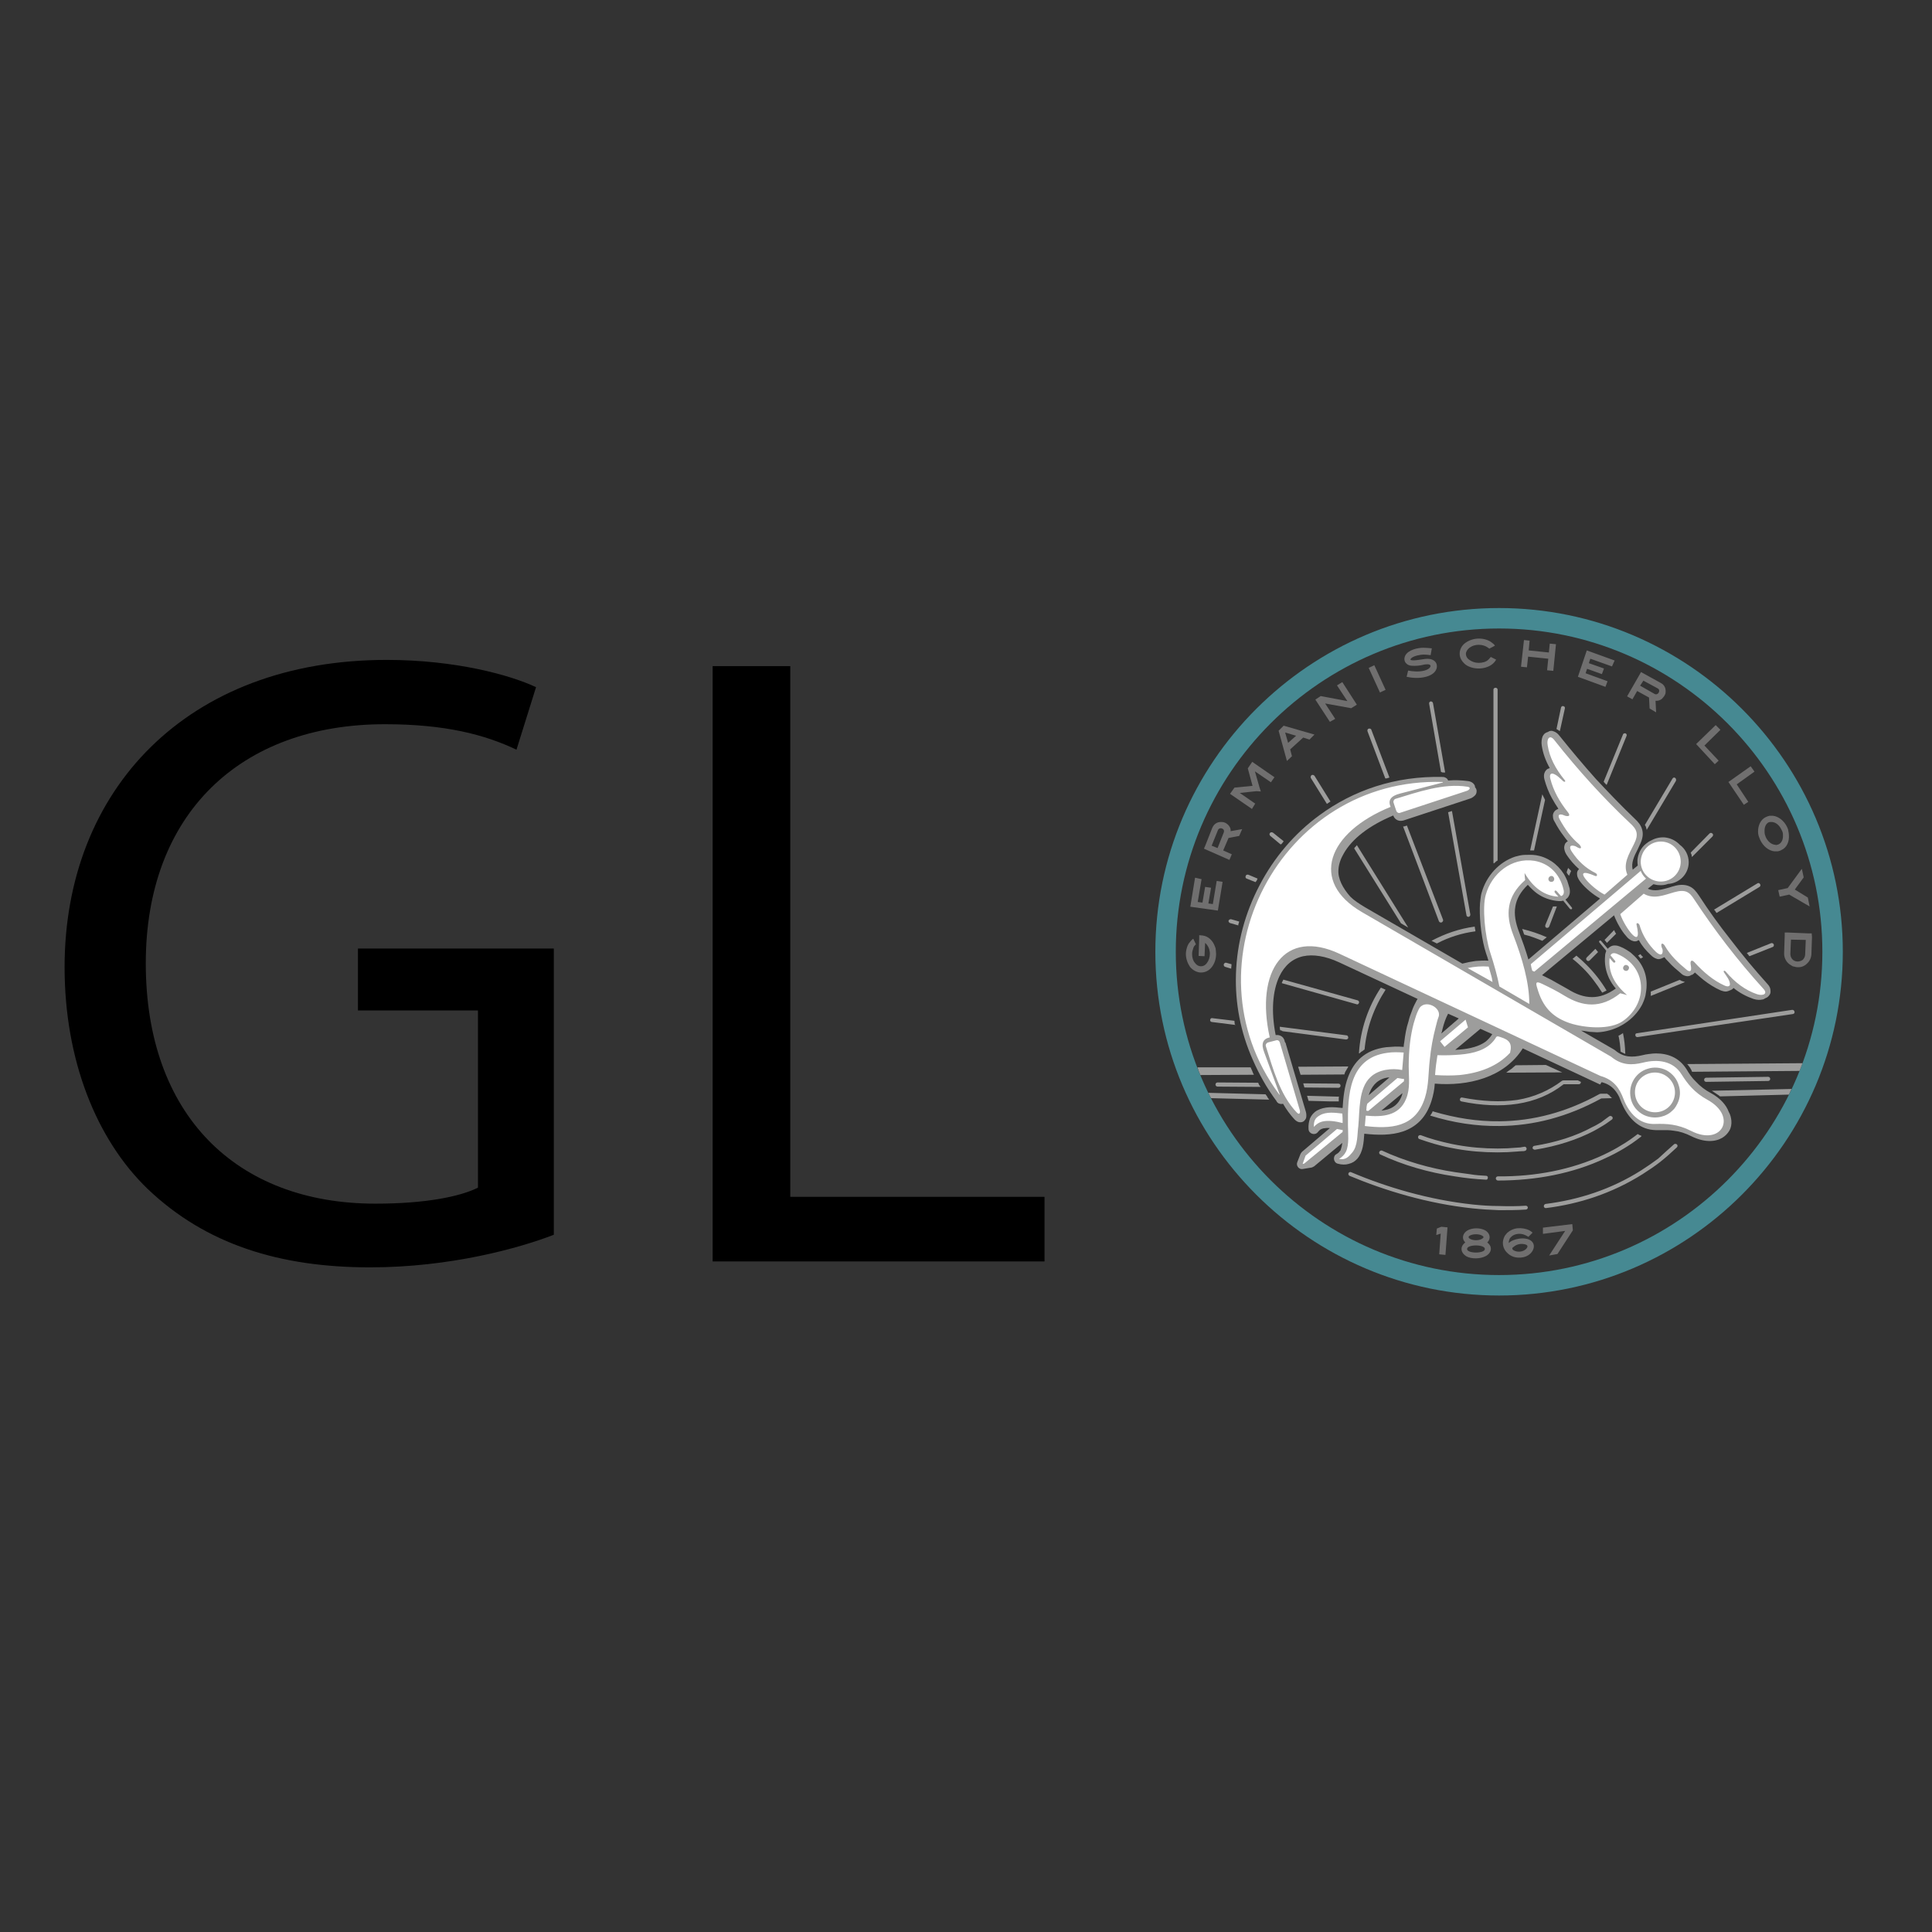 <?xml version="1.0" encoding="UTF-8"?> <svg xmlns="http://www.w3.org/2000/svg" xmlns:xlink="http://www.w3.org/1999/xlink" version="1.1" id="layer" x="0px" y="0px" viewBox="0 0 652 652" style="enable-background:new 0 0 652 652;" xml:space="preserve"><rect x="0" y="0" width="652" height="652" fill="#333333" stroke="none"/> <style type="text/css"> .st0{fill-rule:evenodd;clip-rule:evenodd;fill:#468992;} .st1{fill-rule:evenodd;clip-rule:evenodd;fill:#706F6F;} .st2{fill-rule:evenodd;clip-rule:evenodd;fill:#9D9D9C;} .st3{fill-rule:evenodd;clip-rule:evenodd;fill:#FFFFFF;} </style> <g> <path class="st0" d="M505.9,205.2c63.9,0,116,52.1,116,116s-52.1,116-116,116c-63.9,0-116-52.1-116-116S442,205.2,505.9,205.2 M505.9,212.1c60.1,0,109.1,49,109.1,109.1s-49,109.1-109.1,109.1c-60.1,0-109.1-49-109.1-109.1S445.8,212.1,505.9,212.1"></path> <path class="st1" d="M482.8,221.1c-0.8-0.1-1.6-0.2-2.4-0.2c-0.9,0-3.4,0.4-4.2,1.3c-0.3,0.3-0.3,0.6,0.2,0.6 c1,0.2,2.7-0.2,3.7-0.3c1.1-0.2,2.2-0.3,3.2,0.1c1,0.4,1.7,1.2,1.6,2.5c-0.2,1.9-2.1,2.9-3.7,3.3c-2.2,0.6-4.7,0.4-6.5,0l0.5-2.1 c1.5,0.3,3.7,0.5,5.5,0c0.7-0.2,1.5-0.5,1.9-1.1c0.6-0.8-0.4-1.1-1.1-1c-0.3,0-0.6,0-1,0.1c-0.7,0.2-1.9,0.4-3.1,0.4 c-1.1,0-2.2,0-3-1c-0.5-0.6-0.6-1.5-0.2-2.4c1-2,4.2-2.7,6.2-2.7c0.9,0,1.8,0.1,2.8,0.2L482.8,221.1z M463.8,224.5l3.8,8.3 l-1.9,0.9l-3.8-8.3L463.8,224.5z M499.1,215.5L499.1,215.5c1.7,0,3.3,0.5,4.4,1.4c0.4,0.3,0.8,0.6,1,1l-1.9,1 c-0.1-0.1-0.3-0.2-0.4-0.3c-0.8-0.6-1.9-1-3.2-1c-1.2,0-2.3,0.4-3.1,1c-0.7,0.6-1.2,1.3-1.2,2.1c0,0.7,0.4,1.5,1.2,2 c0.8,0.6,1.9,1,3.1,1c1.3,0,2.4-0.3,3.2-1c0.3-0.3,0.6-0.6,0.9-1l1.8,0.9c-0.3,0.6-0.8,1.2-1.5,1.7c-1.1,0.8-2.7,1.3-4.4,1.3 c-1.7,0-3.3-0.5-4.4-1.3c-1.2-1-2-2.2-2-3.7c0-1.4,0.7-2.8,2-3.7C495.9,216,497.5,215.5,499.1,215.5 M516.2,216.2l-0.3,3.3l6.8,0.7 l0.3-3l2.1,0.2l-0.9,9l-2.1-0.2l0.4-3.9l-6.8-0.7l-0.4,3.6l-2-0.2l1-9L516.2,216.2z M403.6,318.7c-0.2,0.1-0.3,0.3-0.5,0.5 c-0.2,0.2-0.3,0.5-0.4,0.8c-0.2,0.6-0.4,1.2-0.4,1.9c0,1.2,0.3,2.3,1,3.1c0.5,0.7,1.2,1.1,2,1.1c0.8,0,1.5-0.4,2-1.1 c0.6-0.8,1-1.9,1-3.1v0c0-0.3,0-0.7-0.1-0.9c0-0.3-0.1-0.6-0.2-0.9c-0.3-0.8-0.8-1.5-1.3-1.9l-0.2,4.5l-2-0.1l0.2-5.9l0-1.1 l1.1,0.1c1.9,0.2,3.5,1.7,4.2,3.7c0.2,0.4,0.3,0.8,0.3,1.2c0,0.4,0.1,0.8,0.1,1.3v0c0,1.7-0.5,3.2-1.4,4.4 c-0.9,1.2-2.2,1.9-3.7,1.9c-1.4,0-2.8-0.8-3.7-1.9c-0.8-1.2-1.4-2.7-1.4-4.4c0-1,0.3-2,0.6-2.8c0.2-0.4,0.4-0.8,0.7-1.1 c0.2-0.3,0.5-0.6,0.8-0.9c0.1-0.1,0.2-0.2,0.4-0.3L403.6,318.7z M405.5,296.7l-1.3,7.7l1.6,0.2l0.9-5.3l2,0.3l-0.9,5.3l1.5,0.2 l1.3-7.8l2,0.3l-1.6,9.7l-9.3-1.3l1.6-9.8L405.5,296.7z M410.9,286.2l2.1-5.3c0.5-1.3-1.5-2-2-0.7l-2.1,5.2L410.9,286.2z M418.2,282.1l-3.6,0.7l-1.8,4.2l2.9,1.3l-0.8,1.9l-7.7-3.4l-0.9-0.4l0.4-0.9l2.4-6.1c0.6-1.4,1.7-2,2.9-2c0.4,0,0.9,0,1.3,0.2 c0.4,0.1,0.7,0.4,1.1,0.7c0.6,0.6,1,1.3,0.9,2.2l3.9-0.7L418.2,282.1z M422.5,273l-7.4-5.1l1.5-2.1l6.1-0.6l-1.6-5.9l1.5-2.2 l7.5,5.2l-1.2,1.7l-5.4-3.7l1.6,5.6l0.4,1.2L424,267l-5.6,0.6l5.2,3.6L422.5,273z M544,224.9l-7.3-2.6l-0.5,1.5l5.1,1.8l-0.7,1.9 l-5-1.8l-0.5,1.5l7.4,2.7l-0.7,1.9l-9.3-3.4l3-8.9l9.4,3.4L544,224.9z M553.5,231.4l4.9,2.8c1.2,0.6,2.2-1.3,1-1.9l-4.8-2.6 L553.5,231.4z M556.7,239.1l-0.2-3.7l-4-2.2l-1.6,2.8l-1.8-1l4.2-7.3l0.5-0.9l0.9,0.5l5.8,3.2c1.3,0.7,1.7,1.9,1.6,3.1 c0,0.5-0.2,0.8-0.4,1.2c-0.2,0.3-0.5,0.7-0.8,1c-0.6,0.5-1.4,0.8-2.2,0.7l0.2,3.9L556.7,239.1z M439.8,248.9l-4.4,4l0.6,2.3 l-1.7,1.6l-2.8-10.2l1.7-1.7l10.4,3l-1.7,1.7L439.8,248.9z M433.7,247.2l1,3.5l2.7-2.4L433.7,247.2z M448.8,243.6l-4.9-7.5l1.8-1.2 l9,1.7l-3.5-5.3l1.8-1.1l4.9,7.6l-1.9,1.2l-8.8-1.6l3.4,5.2L448.8,243.6z M575.2,251.6l4.8,5.1l-1.3,1.2l-6.3-6.8l6.6-6.4l1.6,1.6 L575.2,251.6z M586.1,264.7l3.9,5.9l-1.5,1l-5.2-7.7l7.5-5.3l1.3,1.8L586.1,264.7z M596,275.7L596,275.7c0.4-0.2,0.8-0.3,1.2-0.4 c0.4,0,0.8,0,1.1,0c1.9,0.2,3.8,1.7,4.8,3.8v0v0c0.2,0.4,0.4,0.9,0.4,1.3c0.1,0.4,0.2,0.9,0.2,1.3c0.2,2.3-0.7,4.4-2.6,5.2 c-0.3,0.2-0.7,0.3-1.1,0.4c-0.4,0-0.8,0-1.2,0c-1.9-0.2-3.8-1.7-4.8-3.9c-0.2-0.4-0.3-0.8-0.5-1.3c-0.1-0.4-0.2-0.8-0.2-1.2 C593.2,278.6,594.2,276.5,596,275.7 M596.9,277.5L596.9,277.5c-1,0.5-1.5,1.7-1.4,3.2c0,0.3,0,0.6,0.1,0.9c0.1,0.3,0.2,0.6,0.3,0.9 v0c0.7,1.5,1.9,2.5,3.2,2.6c0.2,0.1,0.4,0.1,0.6,0c0.2,0,0.4-0.1,0.6-0.2c1-0.5,1.5-1.7,1.4-3.1c0-0.4,0-0.6-0.1-0.9 c-0.1-0.3-0.2-0.6-0.4-0.9c-0.7-1.5-1.9-2.5-3.2-2.6c-0.2,0-0.4,0-0.7,0C597.3,277.4,597.1,277.5,596.9,277.5 M603.8,301.9 l-3.2,0.7l-0.5-2.2l3.2-0.7l4.7-6.4l0.1,0l0.6,2.8l-3,4.1l4.4,2.7l0.6,3L603.8,301.9z M611.5,316.2l-0.2,5.9v0 c-0.1,1.2-0.6,2.3-1.5,3.1c-0.8,0.8-1.9,1.3-3.2,1.2h-0.1c-0.3,0-0.7-0.1-1-0.2c-0.4,0-0.7-0.2-1-0.4c-1.5-0.8-2.5-2.4-2.4-4.2 l0.2-5.9l0-1h1l7.1,0.3l1,0L611.5,316.2z M609.4,317.2l-5-0.1l-0.2,4.8c0,1,0.5,1.9,1.3,2.3c0.9,0.5,2.1,0.3,2.9-0.3 c0.4-0.4,0.8-1.1,0.8-1.8L609.4,317.2z"></path> <path class="st1" d="M522.8,423.7l5.4-8.3l-7.5,1v-2.1l9.9-1.2l0.2,2.1l-5.2,8L522.8,423.7z M510.9,422c1.3,0.7,3.2,0.5,4.2-0.6 c0.7-0.8,0.4-1.3-0.6-1.5c-1.3-0.3-2.7,0-3.7,0.9C510.2,421.1,510.2,421.6,510.9,422 M515.8,417.4c-1.1-0.7-2.1-1.1-3.5-1 c-0.9,0.1-1.7,0.4-2.3,1c-0.2,0.2-0.4,0.4-0.5,0.6c-0.2,0.5-0.4,1-0.3,1.5c1.2-1.4,5.8-2.4,7.7-0.6c1.2,1.1,0.8,2.8-0.2,3.9 c-0.8,0.9-2,1.5-3.5,1.6c-1.2,0.1-2.3-0.1-3.2-0.6c-0.8-0.4-1.4-1-1.9-1.6c-0.5-0.7-0.8-1.4-0.9-2.3c-0.1-0.9,0.1-1.8,0.6-2.8 c0.3-0.4,0.6-0.8,0.9-1.1c0.9-0.8,2.2-1.4,3.5-1.5c1.3-0.1,2.7,0.1,3.9,0.7c0.4,0.2,0.8,0.5,1.1,0.8L515.8,417.4z M484.9,414.6 l1.5-0.6l2.1,0.2l-0.7,9.3l-2.1-0.2l0.5-7l-1.5,0.5L484.9,414.6z M500.5,417.2c0.2,0.3,0.2,0.3,0,0.6c-1.1,1-3.7,1-4.8,0 c-0.1-0.2-0.1-0.3,0-0.6C496.8,416.3,499.4,416.3,500.5,417.2 M501.1,421.5c0,1.6-6,1.6-6,0C495.1,419.9,501.1,419.9,501.1,421.5 M501.4,423.9c2-1.1,2.4-3.2,0.5-4.6c1.4-1.3,0.9-3.2-0.7-4.1c-1.7-0.9-4.2-0.9-5.9,0c-1.6,0.9-2.2,2.7-0.8,4.1 c-1.9,1.4-1.6,3.5,0.4,4.7C496.6,424.9,499.5,424.9,501.4,423.9"></path> <path class="st2" d="M484.2,365.7L484.2,365.7c-0.1,1.9-0.5,3.9-1.1,5.8c-1.8,5.8-5.3,8.8-9.5,10.3c-4.1,1.4-8.7,1.3-13.2,0.8v0.2 c-0.2,2.8-0.4,5.9-2.3,8.2c-0.8,0.9-1.7,1.5-3,1.8c-1,0.3-2.3,0.3-3.7-0.1c-1.4-0.4-1.7-2.5-0.4-3.2c0.5-0.3,0.9-0.6,1.2-1.1 c0.1,0,0.1-0.1,0.2-0.2c0-0.1,0.1-0.2,0.1-0.3c0,0,0,0,0,0c0.2-0.6,0.4-1.4,0.5-2.2l-9.5,7.9c-0.1,0.1-0.6,0.3-0.8,0.4l-3,0.5 c-1.3,0.3-2.4-1.1-1.9-2.3l1.1-2.8c0-0.1,0.4-0.6,0.5-0.7l9.4-8c-0.8-0.1-1.6,0-2.2,0.1h0c-0.1,0-0.2,0.1-0.3,0.1l-0.3,0.1 c-0.5,0.2-0.9,0.6-1.3,1.1c-1,1.2-3,0.5-3.1-1c-0.1-1.4,0.1-2.6,0.5-3.7c0.5-1.1,1.3-2,2.3-2.6c2.7-1.5,5.7-1.2,8.5-0.9 c0.1,0,0.1,0,0.2,0c0.2-3.5,0.6-7.1,1.8-10.3c1.9-5.2,5.6-9.3,12.9-10.2c1-0.1,2-0.1,3-0.2c0.9,0,1.9,0,2.9,0.1h0 c0-0.5,0.1-1,0.2-1.6c0.3-2.5,0.7-4.8,1.4-6.9c0.3-1.3,0.7-2.5,1.2-3.7c0.4-1.2,1-2.4,1.6-3.5c0.1-0.2,0.2-0.3,0.3-0.5L452,324.8 c-4.7-2.2-8.9-2.8-12.2-2.1c-1.8,0.4-3.4,1.2-4.7,2.3c-1.4,1.2-2.5,2.7-3.4,4.6c-2.2,4.8-2.8,11.6-1.2,19.7c1-0.1,1.9,0.2,2.5,0.9 c0.1,0.1,0.2,0.3,0.3,0.5c0.1,0.2,0.2,0.3,0.2,0.5v0l0.1,0.4c0.1,0.1,0.1,0.2,0.2,0.3c0.1,0.2,0.2,0.4,0.2,0.6l6.7,22.7 c0.2,0.7,0.2,1.4,0.1,2c-0.1,0.4-0.4,0.8-0.7,1.1c-0.5,0.4-1,0.5-1.7,0.4c-0.5-0.1-1-0.4-1.5-0.9c-1.5-1.6-2.8-3.4-3.9-5.3 c-0.5,0.1-0.9,0.1-1.4-0.1c-0.3-0.1-0.6-0.4-0.8-0.7v-0.1c-3.3-4.4-5.9-9.1-8-13.9c-4.2-9.4-6-19.2-5.7-28.9 c0.3-10.5,3.1-20.8,8-30.1c4.8-9.2,11.7-17.4,20.2-23.6c11.4-8.4,25.6-13.3,41.6-12.9c0.5,0,0.9,0.2,1.2,0.4 c0.3,0.2,0.5,0.5,0.6,0.8c2.3-0.2,4.5-0.1,6.8,0.2c0.7,0.1,1.3,0.4,1.7,0.8c0.4,0.4,0.6,0.8,0.6,1.3c0.4,0.4,0.6,1,0.5,1.5 c0,0.4-0.2,0.9-0.5,1.2c-0.4,0.4-1,0.9-1.7,1.1l-22.5,7.4c-0.2,0-0.4,0.1-0.6,0.1v0c-0.2,0-0.4,0-0.6,0c-1-0.1-1.9-0.8-2.2-1.8 c-8.2,3.4-13.9,7.9-16.7,12.8c-1,1.7-1.7,3.6-1.8,5.4c-0.3,3.1,1.5,6.4,4,9.2c1.3,1.3,3,2.4,5,3.6l32.8,19c1.5-0.4,3-0.7,4.5-0.9 c1.4-0.1,2.8-0.2,4.3-0.1c-0.2-0.8-0.5-1.6-0.8-2.5c-1.4-4.2-2.2-10.6-2.1-15.4c0-1,0.1-1.9,0.2-2.7c0.1-0.9,0.2-1.7,0.4-2.3v0 c1.6-5.7,5.9-10.4,11.3-12.2c1.1-0.3,2.2-0.6,3.4-0.6s2.3-0.1,3.5,0.1l0.1,0c3.8,0.6,7.2,2.8,9.5,6.4c0.4,0.7,0.8,1.5,1.1,2.2 c0.3,0.8,0.5,1.7,0.8,2.6v0c0.1,0.5,0.1,0.9,0.1,1.2h0c0,0.7-0.3,1.4-0.7,1.9c-0.2,0.2-0.5,0.5-0.8,0.7l2.1,2.6 c0.2,0.2,0.2,0.5,0,0.6c-0.1,0.1-0.4,0.1-0.6-0.1l-2.3-2.8c0,0-0.1,0-0.1,0.1c-0.4,0.1-0.9,0.1-1.3,0.1c-2.8-0.2-5.3-1.1-7.4-2.6 c-1.1-0.8-2.1-1.8-3.1-2.9c-2.5,2.4-3.8,4.8-4.2,7.3c-0.5,2.7,0.1,5.6,1.2,8.5c1.2,3.2,2.3,6.3,3.2,9.4l24.1-20.5l-0.1-0.2 c-2.2-1.2-4.9-3.5-6.3-5.3c-0.6-0.7-1-1.5-1.2-2.1c-0.2-1.1-0.1-1.8,0.6-2.4c-1.6-1.4-3-3-4.2-4.8c-0.5-0.8-0.7-1.4-0.8-2.1 c-0.1-0.6,0.1-1.2,0.3-1.7c0.2-0.3,0.5-0.6,0.9-0.8c-0.5-0.6-1-1.2-1.4-1.8c-1.1-1.4-2.1-3-3-4.7c-0.4-0.6-0.6-1.2-0.6-1.7 c-0.1-0.6,0-1.1,0.3-1.6c0.3-0.5,0.7-0.8,1.2-1c0.1,0,0.2-0.1,0.3-0.2c-0.8-1.2-1.5-2.3-2.2-3.6c-1.1-2-1.9-4.1-2.5-6.3 c-0.2-0.8-0.2-1.5,0-2.1c0.1-0.3,0.3-0.7,0.6-1c0.2-0.3,0.6-0.5,1-0.6c0,0,0.1-0.1,0.2-0.1c-1.4-2.5-2.3-5-2.7-7.6 c-0.2-1.2,0-2.3,0.3-3.1c0.3-0.5,0.6-1,1.1-1.2c0.2-0.1,0.3-0.2,0.5-0.2c0.1,0,0.1-0.1,0.2-0.1c0.6-0.4,1.2-0.5,1.9-0.2 c0.6,0.2,1.3,0.6,1.9,1.4c4.1,5.1,8.2,10,12.4,14.7c4.3,4.6,8.6,9.1,13,13.3c1.3,1.2,2.2,2.3,2.6,3.8c0.4,1.5,0.2,3.1-0.9,5.3 c-0.1,0.3-0.4,0.8-0.6,1.3c-1.2,2.3-2.3,4.6-1.7,6.9l1.7-1.4c-0.1-0.6-0.1-1.3-0.1-1.9c0.2-2,1.1-4,2.8-5.4 c0.6-0.5,1.2-0.9,1.9-1.2c1.4-0.8,3-1.1,4.5-1c1.9,0.2,3.7,1,5.1,2.5c1.8,1.3,3,3.5,3,5.9c0,3.9-3.1,7.1-7,7.3 c-1,0.4-2.1,0.5-3.2,0.4c-0.6,0-1.1-0.2-1.7-0.3l-1.9,1.5c2.3,1.1,4.7,0.3,7.3-0.4c0.5-0.2,1-0.3,1.3-0.4h0c2.3-0.7,4-0.6,5.4,0 c1.4,0.6,2.3,1.7,3.3,3.2c3.3,5.1,6.9,10.1,10.8,15c3.8,5,7.9,9.9,12.3,14.8c0.7,0.7,1,1.5,1,2.2c0.1,0.7-0.1,1.3-0.6,1.8 c-0.3,0.4-0.7,0.6-1.2,0.8c-0.3,0.2-0.6,0.4-0.9,0.4c-0.8,0.2-1.9,0.2-3.1-0.2c-2.3-0.8-4.6-2-6.7-3.7c-0.1,0.2-0.3,0.4-0.5,0.5 c-0.2,0.1-0.4,0.2-0.6,0.3c0,0,0,0-0.1,0c-0.3,0.2-0.7,0.3-1.1,0.4c-0.6,0.1-1.3-0.1-2.1-0.4c-2-0.9-3.9-2.1-5.7-3.5 c-1-0.8-1.9-1.6-2.9-2.5c-0.3,0.3-0.6,0.6-1,0.8c-0.1,0-0.1,0-0.2,0c-0.1,0.1-0.3,0.2-0.5,0.3c-0.5,0.2-1.1,0.2-1.6,0 c-0.5-0.1-1-0.4-1.5-0.9c-1.4-1.2-2.9-2.4-4.1-3.8c-0.5-0.5-1-1-1.4-1.6c-0.1,0.1-0.2,0.2-0.4,0.2c-0.1,0-0.1,0-0.2,0.1 c-0.1,0.1-0.3,0.1-0.5,0.2c-0.5,0.2-1.1,0.3-1.7,0c-0.6-0.2-1.2-0.6-1.8-1.2c-1.6-1.5-3-3.1-4-5c0,0-0.1,0-0.2,0 c-0.6,0.5-1.4,0.5-2.3,0.1c-0.6-0.3-1.3-0.8-1.8-1.5c-1.5-1.6-3.2-4.6-4.1-7l-24.3,20.2c1,0.5,2,1,3,1.5c1.8,1,3.7,2.1,5.7,3.2 c2.7,1.7,5.4,2.7,8.2,2.7c2.6,0,5.2-0.9,8-2.9c-1-1.1-1.7-2.3-2.3-3.5c-1.1-2.4-1.6-4.9-1.3-7.7c0-0.5,0.2-0.9,0.3-1.3 c0-0.1,0-0.1,0.1-0.2l-2.3-2.8c-0.2-0.2-0.2-0.4,0-0.6c0.1-0.2,0.4-0.1,0.6,0.1l2.2,2.6c0.2-0.3,0.5-0.5,0.8-0.7 c0.6-0.4,1.3-0.5,2-0.4c0.4,0,0.8,0.2,1.2,0.3h0c0.8,0.3,1.6,0.7,2.4,1.2c0.7,0.4,1.4,0.9,2,1.5c3.2,2.8,4.8,6.5,4.7,10.4v0v0 c0,1.2-0.2,2.4-0.4,3.5c-0.3,1.2-0.7,2.2-1.2,3.2c-2.7,5-8.1,8.5-14,9.1h0c-0.7,0.1-1.4,0.1-2.3,0c-0.8,0-1.7-0.1-2.7-0.3 c-0.4-0.1-0.9-0.1-1.5-0.2l11.1,6.4l0.3,0.2c1.5,1.3,3,1.9,4.5,2.1c1.5,0.2,3.1,0,4.8-0.4c0.7-0.2,1.4-0.3,2.2-0.4 c0.8-0.1,1.5-0.2,2.3-0.2c4.1,0,7.9,1.4,10.4,5.4c0.9,1.5,1.8,2.9,3.2,4.2c1.3,1.4,2.9,2.7,5,3.8c3.3,1.8,5.2,4.1,6,6.3 c0.6,1,0.8,2.1,0.9,3c0.1,1.2-0.1,2.4-0.7,3.4c-0.6,1-1.4,1.8-2.4,2.4c-2.4,1.4-6,1.6-10.3-0.5c-2.2-1.1-4.1-1.7-6-1.9 c-3-0.5-5.1,0.1-8-0.4c-4.8-0.9-7.9-4.8-9.7-9.1c-0.2-0.5-0.4-1-0.6-1.5c0-0.1-0.1-0.2-0.1-0.3c-0.5-1-1-1.8-1.7-2.6 c-1-1.1-2.3-2-4.3-2.5L540,366l-26.1-12.2C507.6,363.8,495.3,366.6,484.2,365.7 M503.6,349l-4-1.8l-8.5,7.1c0.5,0,1.1-0.1,1.5-0.1 c3.6-0.3,6.6-1.1,8.8-2.7C502.2,350.8,503,350,503.6,349 M492.3,343.7l-3.6-1.6c-0.8,1.5-1.4,3.2-1.9,5.2c-0.1,0.5-0.2,1-0.4,1.5 L492.3,343.7z M446.7,380.8C446.7,380.8,446.7,380.8,446.7,380.8 M461.9,369.6l7-6c-0.5,0-1,0.1-1.4,0.2 C464.4,364.6,462.8,366.8,461.9,369.6 M466.2,374.8c0.7-0.1,1.4-0.2,2.1-0.4c1.9-0.6,3.6-1.8,4.6-4.2c0.2-0.4,0.3-0.9,0.4-1.3 L466.2,374.8z"></path> <path class="st3" d="M549.5,326c-0.4-0.4-1-0.5-1.4-0.1c-0.4,0.4-0.5,1-0.1,1.4c0.3,0.4,1,0.5,1.4,0.1 C549.8,327,549.9,326.4,549.5,326 M520.6,332.1c2.7,1.3,4.7,2.3,7.5,4c5.9,3.6,12.1,4.4,18.7-0.9c0.8,0.2,1.5,0.4,2.3,0.6 c-4.2-3.5-6.4-7.7-5.9-12.5v0l1.2,1.4c0.2,0.2,0.4,0.2,0.6,0.1c0.2-0.2,0.2-0.4,0-0.6l-1.5-1.8c0.4-0.8,1.2-0.9,2.2-0.5 c5.5,2.3,8.1,6.8,8.1,11.5c0,4.6-2.5,8.6-6,11.1c-4.4,3.2-13.1,2.4-18,0.8c-5-1.7-8.7-4.6-10.7-10.8 C518.3,332,517.8,330.7,520.6,332.1 M440.1,392.7l-0.5,0.1l1-2.8l10.6-9c0.5,0.1,1,0.2,1.5,0.3c0.1,0,0.3,0,0.4,0v0.3v0.4 L440.1,392.7z M461.8,374.9c-0.2,0-0.5,0-0.7-0.1h0c0-0.8,0.1-1.6,0.3-2.3l10.2-8.7c0.6,0.1,1.2,0.2,1.8,0.3h0.4v0.8L461.8,374.9z M486,351.4l8.6-7.3l0.8,2.6l-7.9,6.6L486,351.4z M495.3,326.7c2.3-0.5,4.7-0.7,7.1-0.5l0.1,0.4l0.2,0.7l0.2,0.7l0.2,0.7l0.2,0.7 l0.2,0.8l0.1,0.7l0.1,0.5L495.3,326.7z M474.5,370.9c1.5-3.6,0.9-7.2,0.9-11c0-5.7,0.6-10.5,1.7-14.6c0.6-2,0.9-3.1,1.7-4.7 c1.8-3.7,8.1-0.6,6.6,2.8c-0.4,1.1-0.5,1.7-0.9,3.2c-0.9,3.4-1.6,7.1-2,11.2c-0.5,4.3-0.3,8.4-1.6,12.6 c-3.2,10.3-11.8,10.6-20.3,9.6c0.1-1.4,0.2-2,0.3-3.5C466.4,377,472.1,376.7,474.5,370.9 M524.3,296c0.3,0.4,0.3,1-0.1,1.4 c-0.4,0.3-1.1,0.3-1.4-0.1c-0.4-0.4-0.3-1.1,0.1-1.4C523.3,295.5,523.9,295.5,524.3,296 M516.1,338.8c0-7.2-2.3-15.2-5.5-23.5 c-2.5-6.5-2.3-12.7,4.1-18.3c-0.1-0.8-0.2-1.6-0.2-2.4c2.8,4.8,6.5,7.7,11.3,8h0.1l-1.2-1.4c-0.1-0.2-0.1-0.5,0-0.6 c0.1-0.1,0.4-0.1,0.6,0.1l1.5,1.7c0.8-0.2,1.1-1,0.9-2c-1.3-5.8-5.2-9.1-9.9-9.9c-7.7-1.2-14.4,4.3-16.4,11.5 c-1.2,4.1-0.3,13.8,1.5,19.4c1.3,4,2.4,7.9,3.1,11.5L516.1,338.8z M484.3,362.8c3,0.2,5.8,0.2,8.3,0c6.7-0.7,12.7-2.9,17-7.5 c0.8-3.2-0.3-4.4-3.2-5.3c-1.7-0.6-1.2-0.1-2.3,1.2c-2.5,3.1-6.6,4.3-11.4,4.7c-2.4,0.2-4.9,0.3-7.6,0.2 C484.7,358.7,484.5,360.1,484.3,362.8L484.3,362.8z M546.8,308.5c1.6,4.7,7.6,12.6,5.5,3.6c-0.2-0.8,0.7-0.7,1,0.1 c1,3.5,3,6.6,5.6,9.1c1.5,1.3,2.3,1,2.2-0.6c0-0.4-0.3-0.8-0.4-1.3c-0.3-1.4,0.7-1.1,1.2-0.1c1.8,3.1,4.4,5.6,7.1,7.8 c1.1,1,1.8,0.8,1.7-0.4c0-0.6-0.2-1.2-0.2-1.8c0.1-0.9,0.6-0.9,1.3-0.2c3.1,3.4,6.4,6.2,10.2,7.9c1.1,0.5,1.9,0.3,1.8-0.6 c-0.1-1.3-1.1-2.5-1.9-3.7c-0.5-0.6,0-1,0.5-0.4c3.1,3.7,6.7,6.3,10.5,7.6c2.1,0.7,3.8-0.1,2.2-1.8c-8.9-9.8-16.5-19.8-23.3-30.1 c-1.6-2.5-2.9-3.6-6.8-2.5c-3.5,1-6.9,2.5-10.3,0.5L546.8,308.5z M541.5,301.9c-4.3-2.1-12-10.1-3.2-6.3c0.8,0.3,0.9-0.6,0.1-1 c-3.3-1.6-5.9-4.1-7.9-7.1c-1.1-1.6-0.7-2.5,0.9-2c0.4,0.1,0.8,0.4,1.2,0.6c1.3,0.6,1.1-0.4,0.3-1.2c-2.7-2.2-4.8-5.2-6.5-8.3 c-0.7-1.3-0.5-1.9,0.7-1.7c0.5,0.1,1.1,0.5,1.7,0.5c0.9,0.1,1-0.4,0.4-1.2c-2.9-3.6-5-7.4-6-11.4c-0.3-1.2,0-1.9,0.9-1.7 c1.3,0.4,2.3,1.5,3.4,2.5c0.6,0.5,1,0.1,0.5-0.4c-3.1-3.8-5.1-7.7-5.7-11.7c-0.4-2.2,0.7-3.7,2.2-1.8c8.2,10.4,16.7,19.7,25.6,28.1 c2.2,2,3.1,3.6,1.3,7.1c-1.6,3.3-3.8,6.6-2.2,10.3L541.5,301.9z M438.6,374.5l-6.7-22.7c-0.2-0.6-0.7-0.9-1.3-0.7 c-0.9,0.2-1.8,0.5-2.7,0.7c-0.5,0.2-0.9,0.7-0.7,1.3c2.3,7.2,4.7,16.4,10.4,22.3C438.6,376.5,438.9,375.4,438.6,374.5 M495,266.9 l-22.5,7.4c-0.5,0.2-1.1-0.1-1.3-0.7c-0.3-0.9-0.6-1.7-0.9-2.7c-0.2-0.5,0.1-1.1,0.6-1.3c7.3-2.2,16.2-5.4,24.3-4.1 C496.6,265.7,495.9,266.6,495,266.9 M566,372.6L566,372.6c-0.3,0.6-0.6,1.1-1,1.6c-0.5,0.5-0.9,0.9-1.4,1.3c-2.5,1.8-6,2.2-9,0.7 c-2.1-1.1-3.5-2.9-4.1-4.9c-0.6-2.1-0.5-4.4,0.6-6.5h0c1.1-2.1,2.9-3.5,4.9-4.1c2.1-0.7,4.4-0.5,6.4,0.5h0c2,1.1,3.5,2.9,4.1,5 C567.2,368.2,567.1,370.5,566,372.6 M564.5,371.8c-1.7,3.3-5.8,4.5-9.1,2.8c-3.3-1.7-4.6-5.8-2.9-9.1c1.7-3.2,5.8-4.5,9.1-2.8 C565,364.5,566.2,368.5,564.5,371.8 M570.8,381.7c-4.7-2.4-8.5-2.5-12.1-2.4c-5.6,0.3-9-3.8-10.8-8.4c-1.3-3.5-3.2-6.5-7.8-7.8 l-88-41.2c-18.5-8.7-28.6,5.6-23.6,28.2c-2.4,0.5-3,2.2-1.8,5.2l5.1,13.9c0.2,0.4,0,0.3-0.2,0c-32.4-43.9,0.6-107,55.2-105.3 c0.2,0,0.2,0.2,0,0.2l-14.3,3.7c-3.1,0.8-4.2,2.2-3.2,4.5c-21.4,8.7-27.4,25.2-9.7,35.5l84.1,48.8c3.6,3,7.1,2.9,10.8,2 c4.8-1.2,10.1-0.7,13,4c1.9,3,4.2,6.1,8.8,8.6C586.4,376.8,581.1,386.9,570.8,381.7 M473.2,361.1l0.5-5.9c-1.8-0.1-3.7-0.2-5.5,0.1 c-13,1.7-13.4,14.5-13.3,24.4c0,2.7,0.5,6.6-0.7,9c-0.5,1-1.3,1.8-2.3,2.4c2.2,0.5,3.3-0.8,4.4-2.1c2-2.3,1.7-6.2,2.1-9 c0.5-5.2,0-12.7,4.1-16.5C465.2,360.9,469.8,360.4,473.2,361.1 M453.1,379c-2.3-0.6-4.9-1-6.9-0.5c-1.1,0.3-2,0.9-2.8,1.8 c-0.1-2.2,0.6-3.1,2-3.9c2.2-1.3,5.1-0.9,7.6-0.6v0C453.1,377.1,453.1,377.7,453.1,379 M517.8,327.9l-0.7-0.3 c-0.2-0.7-0.4-1.4-0.5-2.2l37.1-31.5c0.3,0.8,0.7,1.4,1.2,2c0.2,0.2,0.4,0.4,0.6,0.6L517.8,327.9z M560.5,284c3.7,0,6.7,3,6.7,6.8 c0,3.7-3,6.7-6.7,6.7c-3.8,0-6.8-3-6.8-6.7C553.8,287,556.8,284,560.5,284"></path> <path class="st2" d="M404.1,360.2l17.9,0l0.1,0.1l0.2,0.5l0.2,0.4l0.2,0.5l0.2,0.5l0.2,0.4l0.1,0.1l-18.1,0.1 C404.7,361.9,404.4,361.1,404.1,360.2 M438.1,360l16.9-0.1l-0.1,0.3l-0.3,0.5l-0.3,0.5l-0.3,0.5l-0.2,0.5l-0.1,0.4l-14.8,0.1 L438.1,360z M511.5,359.5l10.2-0.1l5.5,2.5l-19,0.1l0.1,0l0.9-0.7l0.9-0.6l0.8-0.7L511.5,359.5z M569.1,359.1l39.2-0.3 c-0.3,0.9-0.7,1.7-1,2.6l-36.3,0.3l0-0.1l-0.1-0.2l-0.1-0.3l-0.2-0.3l-0.2-0.4l-0.3-0.4l-0.3-0.4l-0.3-0.4L569.1,359.1z M410.9,366.7c-0.4,0-0.7-0.3-0.7-0.7c0-0.4,0.3-0.7,0.7-0.7l13.7,0.1l0.1,0.2l0.2,0.5l0.3,0.4l0.2,0.3L410.9,366.7z M439.8,365.6 l11.9,0.1c0.4,0,0.7,0.3,0.7,0.7c0,0.4-0.3,0.7-0.7,0.7l-11.5-0.1L439.8,365.6z M575.8,365.1c-0.4,0-0.7-0.3-0.7-0.7 c0-0.4,0.3-0.7,0.7-0.7l20.9-0.3c0.4,0,0.7,0.3,0.7,0.7c0,0.4-0.3,0.7-0.7,0.7L575.8,365.1z M407.8,368.8l19.3,0.5l0.2,0.3l0.3,0.4 l0.2,0.4l0.3,0.4l0.2,0.3l-19.6-0.5C408.4,370.1,408.1,369.4,407.8,368.8 M441.1,369.8l10.8,0.3v0l-0.1,0.3l0,0.3l0,0.3l0,0.3v0.3 l0,0.1H451l-0.2,0h-0.3h-0.3h-0.3l-0.3,0h-0.3l-0.2,0l-7.5-0.2L441.1,369.8z M483.7,375.1c7.5,2.2,14.9,3.4,22.4,3.3 c11.2-0.1,22.5-3,33.7-9.2l0.4-0.1l2.2,0l0.1,0.1l0.1,0.1l0.2,0.1l0.1,0.1l0.2,0.1l0.1,0.2l0.1,0.1l0.1,0.1l0.1,0.1l0.1,0.1 l0.1,0.1l0.1,0.1l0.1,0.1l0.1,0.1l0,0l-3.6,0.1c-11.5,6.3-22.9,9.2-34.4,9.3c-7.8,0.1-15.6-1.1-23.3-3.5l0-0.1l0.3-0.4l0.3-0.5 l0.2-0.5L483.7,375.1z M577.7,368.1l26.9-0.6c-0.3,0.6-0.6,1.3-0.9,1.9l-23.2,0.6l-0.2-0.1l-0.2-0.2l-0.3-0.2l-0.3-0.2l-0.3-0.2 l-0.3-0.2l-0.3-0.2l-0.3-0.2l-0.3-0.2L577.7,368.1z M543.1,376.7c0.3-0.2,0.7-0.1,1,0.2c0.2,0.2,0.2,0.7-0.1,0.9v0 c-1,0.7-1.9,1.4-2.9,2c-1,0.6-2,1.2-3.1,1.8c-5.7,3-12.5,5.2-20,6.4c-0.3,0-0.7-0.2-0.8-0.5c0-0.4,0.2-0.8,0.6-0.8 c7.4-1.2,14-3.3,19.5-6.3c1.1-0.5,2.1-1.1,3.1-1.7C541.3,378,542.3,377.3,543.1,376.7 M514.4,387c0.4-0.1,0.7,0.2,0.8,0.6 c0,0.4-0.2,0.7-0.6,0.8h0c-0.3,0.1-0.8,0.1-1.2,0.1c-0.6,0-1,0.1-1.3,0.1c-2.2,0.2-4.4,0.3-6.7,0.3c-4.9,0-9.6-0.4-14-1.2 c-0.7-0.1-1.4-0.3-2.1-0.4c-3.7-0.7-7.1-1.8-10.3-2.9c-0.4-0.1-0.5-0.6-0.4-0.9c0.1-0.3,0.5-0.5,0.9-0.4c3.1,1.2,6.5,2.1,10.1,2.9 c0.6,0.1,1.4,0.3,2.1,0.4c4.4,0.8,9,1.2,13.7,1.2c2.2,0,4.4-0.1,6.6-0.3c0.6,0,1-0.1,1.3-0.1C513.5,387.1,514,387.1,514.4,387 M514.4,387C514.5,387,514.5,387,514.4,387 M554,383.3c0,0-0.1,0.1-0.1,0.2c-0.5,0.4,0.2-0.2-0.1,0.1c-1.9,1.5-3.8,2.8-5.8,4 c-2,1.2-4.1,2.3-6.3,3.3c-11,5.2-23.6,7.5-36.2,7.5c-0.4,0-0.7-0.4-0.7-0.7c0-0.4,0.3-0.7,0.7-0.7c12.5,0.1,24.8-2.2,35.7-7.3 c2.1-1,4.2-2.1,6.1-3.3c1.9-1.1,3.7-2.4,5.4-3.7l0.3,0.2l0.4,0.2l0.5,0.2L554,383.3z M501.5,396.8c0.4,0,0.7,0.3,0.6,0.7 c0,0.4-0.3,0.7-0.7,0.6h0c-1.7-0.1-3.5-0.2-5.2-0.4c-1.7-0.2-3.5-0.4-5.2-0.7c-8.9-1.3-17.5-3.8-25.2-7.4c-0.3-0.1-0.5-0.6-0.3-0.9 c0.2-0.4,0.6-0.5,0.9-0.4c7.6,3.5,16.1,6,24.8,7.3c1.7,0.2,3.4,0.5,5.1,0.7C498,396.6,499.7,396.7,501.5,396.8 M564.9,386.2 c0.3-0.3,0.7-0.2,1,0c0.3,0.3,0.3,0.7,0,1c-1.8,1.7-3.7,3.4-5.6,4.9c-1.9,1.5-3.9,2.8-5.9,4.1c-10.3,6.5-21.4,10.1-32.7,11.5 c-0.3,0-0.7-0.2-0.7-0.6c0-0.4,0.2-0.7,0.6-0.8c11.1-1.4,22.1-4.9,32.2-11.3c1.9-1.2,3.9-2.6,5.8-4 C561.2,389.5,563,387.9,564.9,386.2 M514.9,406.9c0.4,0,0.7,0.3,0.7,0.6c0,0.4-0.3,0.7-0.7,0.7c-3,0.2-6,0.2-9,0.2 c-3-0.1-6-0.3-8.9-0.6c-15.2-1.6-29.6-6-41.6-11c-0.3-0.2-0.5-0.6-0.3-0.9c0.1-0.3,0.6-0.5,0.9-0.3c11.8,5,26.1,9.3,41.1,10.9 c2.9,0.3,5.8,0.5,8.8,0.5C508.9,407.1,511.9,407.1,514.9,406.9 M493.2,371.7c-0.4-0.1-0.6-0.4-0.5-0.8c0.1-0.4,0.4-0.6,0.8-0.5 c6.7,1.3,12.9,1.6,18.5,0.8c5.6-0.9,10.7-3.1,15.2-6.5c0,0,0.3-0.1,0.4-0.1h4.9l1,0.5c0,0,0,0.1,0,0.1c0,0.4-0.3,0.7-0.7,0.7h-5.1 c-4.6,3.6-9.8,5.7-15.6,6.6C506.3,373.4,500,373.1,493.2,371.7 M458.6,355.5c0.5-8.1,3.1-15.7,7.4-22.2l1.6,0.7 c-3.9,6-6.4,12.8-7.1,20.2l-0.2,0.1l-0.5,0.4l-0.5,0.3l-0.4,0.4L458.6,355.5z M483.1,317.5c4.5-2.4,9.4-4.1,14.6-4.8v0.3l0.1,0.5 l0.1,0.5l0,0.3c-4.6,0.6-9,2-13,4.1L483.1,317.5z M513.7,313.5c2.9,0.7,5.6,1.6,8.3,2.8l-1.5,1.2c-2-0.8-4-1.6-6.1-2.1l-0.1-0.2 l-0.1-0.3l-0.1-0.3l-0.1-0.3l-0.1-0.3l-0.1-0.2L513.7,313.5L513.7,313.5z M532,322.5c1.2,1,2.3,2,3.4,3.1c2.6,2.6,4.9,5.5,6.8,8.7 l-0.1,0l-0.2,0.1l-0.2,0.1l-0.2,0.1l-0.2,0.1l-0.2,0.1l-0.2,0.1l-0.2,0.1c-1.9-3-4-5.8-6.4-8.2c-1.1-1.1-2.3-2.2-3.6-3.2L532,322.5 z M547.7,348.6c0.5,2.3,0.7,4.6,0.8,7l-0.2,0l-0.2-0.1l-0.2-0.1l-0.2-0.1l-0.2-0.1l-0.2-0.1l-0.2-0.1l-0.2-0.1l0,0 c-0.1-1.8-0.3-3.6-0.7-5.4l0.3-0.1l0.5-0.3l0.5-0.3L547.7,348.6z M454.4,349.4c0.4,0,0.6,0.4,0.6,0.8c0,0.4-0.4,0.6-0.8,0.6 l-21.4-2.8l-0.1-0.1l-0.2-0.1l-0.3-0.1l-0.2,0v-0.1l-0.1-0.7l0-0.4L454.4,349.4z M417,345.9l-8-1c-0.4,0-0.7-0.4-0.6-0.7 c0-0.4,0.4-0.7,0.7-0.6l7.5,0.9l0,0.2l0.1,1L417,345.9z M458.2,337.6c0.3,0.1,0.6,0.5,0.4,0.9c-0.1,0.3-0.5,0.6-0.8,0.4l-25.2-7.1 l0-0.2l0.2-0.4l0.2-0.4l0.1-0.2L458.2,337.6z M415.5,326.9l-2-0.6c-0.4-0.1-0.6-0.5-0.5-0.9c0.1-0.3,0.5-0.6,0.8-0.5l1.8,0.5v0.3 l-0.1,1V326.9z M417.9,312.3l-2.8-0.8c-0.3-0.1-0.6-0.5-0.5-0.8c0.1-0.3,0.5-0.5,0.8-0.5l2.8,0.8l-0.3,1L417.9,312.3z M423.7,297.7 l-3-1.2c-0.3-0.1-0.5-0.5-0.3-0.9c0.1-0.4,0.5-0.5,0.9-0.4l3.1,1.3l-0.3,0.7L423.7,297.7z M432.2,285l-3.5-2.9 c-0.3-0.3-0.4-0.7-0.1-1c0.2-0.3,0.6-0.3,1-0.1l3.6,2.9v0l-0.6,0.8L432.2,285z M475.1,312.8c0,0.1,0.1,0.1,0.1,0.2l-2.4-1.4 l-15.8-25.3l0.3-0.4l0.4-0.4l0.2-0.3L475.1,312.8z M447.8,271.3l-5.4-8.7c-0.2-0.3-0.1-0.7,0.2-1c0.3-0.2,0.7-0.1,1,0.2l5.4,8.7 l-0.2,0.1L447.8,271.3z M487,310.4c0.1,0.3-0.1,0.7-0.5,0.9c-0.3,0.1-0.7,0-0.9-0.4l-12.1-32l0.1,0h0.1l0.1,0l0.1,0l0.9-0.3 L487,310.4z M467.5,262.7l-6-15.9c-0.1-0.4,0-0.8,0.4-0.9c0.3-0.1,0.8,0,0.9,0.4l6.1,16.1l-1,0.3L467.5,262.7z M496.2,308.6 c0,0.4-0.2,0.7-0.5,0.8c-0.4,0.1-0.8-0.2-0.8-0.5l-6.2-34.8l1.3-0.4L496.2,308.6z M486.3,260.5l-4-23c-0.1-0.4,0.2-0.7,0.5-0.8 c0.4,0,0.7,0.2,0.8,0.6l4.1,23.4l-0.2,0l-0.3,0h-0.3L486.3,260.5z M504.1,291.4c-0.1-0.1-0.1-0.3-0.1-0.4l0-58.3 c0-0.3,0.3-0.6,0.7-0.6c0.4,0,0.7,0.3,0.7,0.6v57.7l-0.5,0.3l-0.4,0.4L504.1,291.4z M516.4,286.9l4.1-18.9l0,0.1l0.1,0.2l0.1,0.2 l0.1,0.2l0.1,0.2l0.1,0.2l0.1,0.2l0.1,0.2l0.1,0.2l0.1,0.2l0,0.1l-3.7,17h0l-0.3,0h-0.3l-0.2,0h-0.3l-0.2,0H516.4z M525.3,245.9 l1.5-7.1c0.1-0.4,0.4-0.6,0.8-0.5c0.4,0.1,0.6,0.4,0.5,0.8l-1.7,7.7l0-0.1l-0.2-0.1l-0.2-0.1l-0.1-0.1l-0.2-0.1l-0.1-0.1l-0.2-0.1 H525.3z M522.8,312.7c-0.2,0.4-0.6,0.5-0.9,0.4c-0.4-0.1-0.5-0.6-0.4-0.9l2.6-6.3l0.1,0l0.3,0h0.3l0.3,0l0.2,0h0.1L522.8,312.7z M528.8,294l0.4-1.1l0.3,0.3l0.3,0.3l0.3,0.3l0.1,0.2l-0.1,0.2l-0.1,0.2l-0.5,1.2v0l-0.1-0.2l-0.1-0.1l-0.1-0.1l-0.1-0.1l-0.1-0.2 l-0.1-0.1l-0.1-0.2l-0.1-0.1L528.8,294z M541.2,263.8l6.5-15.9c0.1-0.4,0.6-0.5,0.9-0.4c0.3,0.1,0.5,0.6,0.3,0.9l-6.7,16.5 l-0.2-0.2l-0.4-0.4L541.2,263.8L541.2,263.8z M555.1,278.4l9.3-15.6c0.2-0.4,0.6-0.5,0.9-0.3c0.3,0.2,0.4,0.6,0.3,1l-9.9,16.6 l0-0.2l-0.1-0.3l-0.1-0.4l-0.1-0.3L555.1,278.4L555.1,278.4z M536.5,324.1c-0.3,0.3-0.7,0.3-1,0c-0.3-0.3-0.3-0.7,0-1l2.9-2.9 l0.9,1.1L536.5,324.1z M541.5,317.2l3.2-3.3l0.1,0.1l0.1,0.3l0.1,0.2l0.2,0.3l0.1,0.2l0.1,0.1l-3.1,3.1L541.5,317.2L541.5,317.2z M570.6,287.7l6.3-6.4c0.3-0.3,0.7-0.3,1,0c0.3,0.2,0.3,0.7,0,1l-6.9,6.9l-0.1-0.3l0-0.3l-0.1-0.3l-0.1-0.2l-0.1-0.2L570.6,287.7z M552.8,322.5l0.8-0.5l0.1,0.1l0.2,0.3l0.3,0.3l0.3,0.3l-0.8,0.5l-0.3-0.3l-0.2-0.3L552.8,322.5L552.8,322.5z M578.4,307l14.7-8.9 c0.3-0.2,0.7-0.1,0.9,0.3c0.2,0.3,0.1,0.7-0.2,0.9l-14.5,8.8l-0.3-0.4l-0.3-0.5L578.4,307z M557.2,334.6l9.6-3.9l0,0l0.3,0.1 l0.3,0.2l0.3,0.1l0.3,0.1l0.3,0.1l0.3,0.1l0.1,0l-11.6,4.7V336l0-0.3l0-0.3l0-0.2v-0.3l0-0.2V334.6z M589.5,321.6l8.2-3.3 c0.3-0.1,0.7,0,0.9,0.4c0.1,0.4,0,0.8-0.4,0.9l-7.8,3.1l-0.1-0.1l-0.3-0.4L589.5,321.6L589.5,321.6z M552.6,350 c-0.3,0-0.7-0.2-0.7-0.6c-0.1-0.3,0.1-0.7,0.5-0.7l52.4-7.9c0.4,0,0.7,0.2,0.8,0.6c0.1,0.4-0.1,0.7-0.5,0.8L552.6,350z"></path> </g> <g> <path d="M186.9,416.7c-11.6,4.5-34.9,11-62,11c-30.4,0-55.4-7.7-75.1-26.5c-17.3-16.7-28-43.5-28-74.8 c0-59.9,41.4-103.7,108.7-103.7c23.2,0,41.7,5.1,50.4,9.2l-6.6,21.1c-10.7-5.1-24.1-8.6-44.4-8.6c-48.9,0-80.7,30.4-80.7,80.7 c0,51,30.4,81.1,77.5,81.1c17,0,28.6-2.4,34.6-5.4V341h-40.5v-20.9h66.1V416.7z"></path> <path d="M240.5,224.8h26.2v179.1h85.8v21.8h-112V224.8z"></path> </g> </svg> 